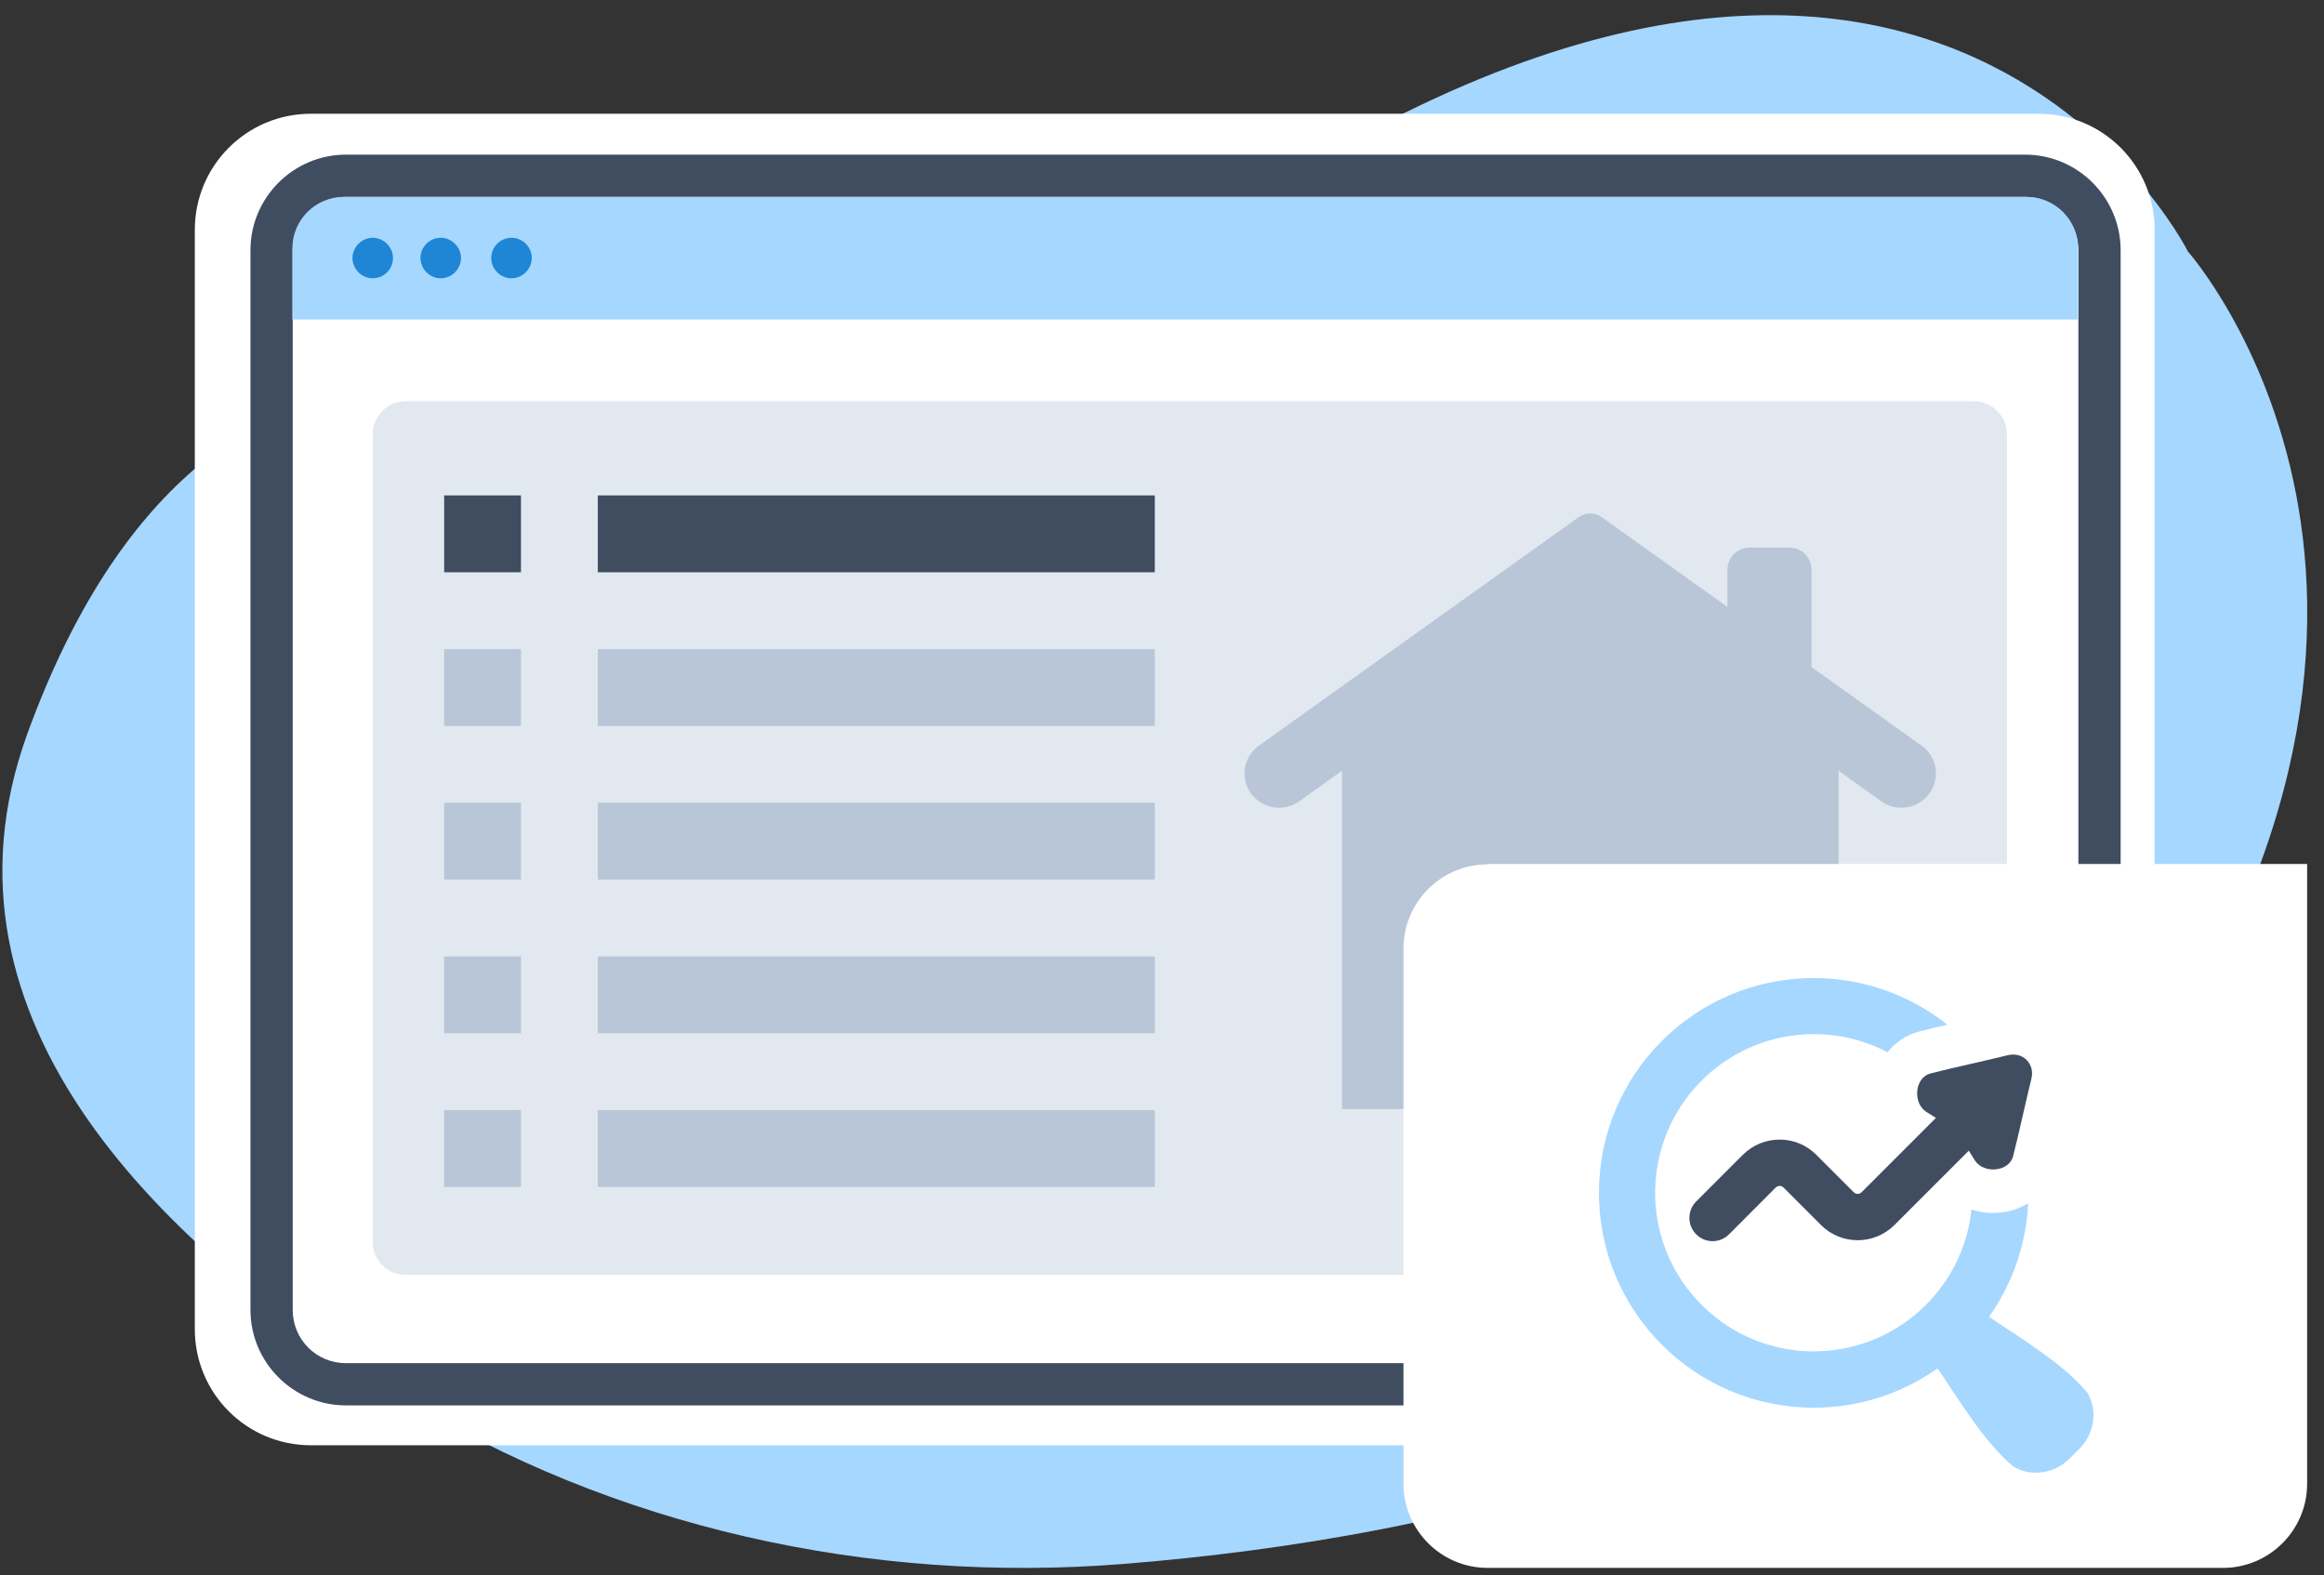 <?xml version="1.0" encoding="UTF-8"?> <svg xmlns="http://www.w3.org/2000/svg" width="121" height="82" viewBox="0 0 121 82" fill="none"><rect x="0" y="0" width="121" height="82" fill="#333333" stroke="none"/><g clip-path="url(#clip0_106_2)"><g clip-path="url(#clip1_106_2)"><g clip-path="url(#clip2_106_2)"><path fill-rule="evenodd" clip-rule="evenodd" d="M30.744 21.838C30.744 21.838 11.037 11.716 1.416 38.219C-4.038 53.258 8.784 65.186 20.908 72.697C31.835 79.456 45.229 82.496 58.605 81.405C75.182 80.064 98.072 75.111 110.054 58.802C130.19 31.405 113.916 13.093 113.916 13.093C113.916 13.093 99.074 -16.646 56.888 16.348C56.888 16.348 44.871 26.219 30.744 21.838Z" fill="#A6D7FF"></path><path fill-rule="evenodd" clip-rule="evenodd" d="M106.138 75.236H16.187C12.843 75.236 10.143 72.536 10.143 69.192V11.967C10.143 8.623 12.843 5.922 16.187 5.922H106.138C109.482 5.922 112.182 8.623 112.182 11.967V69.192C112.182 72.536 109.482 75.236 106.138 75.236Z" fill="white"></path><path d="M105.44 73.161H18.011C15.275 73.161 13.04 70.926 13.04 68.19V13.022C13.04 10.286 15.275 8.05 18.011 8.05H105.44C108.176 8.05 110.412 10.286 110.412 13.022V68.19C110.412 70.926 108.176 73.161 105.44 73.161ZM18.011 10.25C16.474 10.25 15.24 11.484 15.24 13.022V68.19C15.24 69.728 16.474 70.962 18.011 70.962H105.44C106.978 70.962 108.212 69.728 108.212 68.19V13.022C108.212 11.484 106.978 10.25 105.44 10.25H18.011Z" fill="#404D61"></path><path fill-rule="evenodd" clip-rule="evenodd" d="M105.53 10.25H17.904C16.42 10.25 15.222 11.448 15.222 12.932V16.634H108.194V12.932C108.194 11.448 106.996 10.25 105.512 10.25H105.53Z" fill="#A6D7FF"></path><path fill-rule="evenodd" clip-rule="evenodd" d="M20.461 13.433C20.461 14.023 19.978 14.488 19.406 14.488C18.834 14.488 18.351 14.005 18.351 13.433C18.351 12.861 18.834 12.378 19.406 12.378C19.978 12.378 20.461 12.861 20.461 13.433ZM22.947 12.378C22.357 12.378 21.892 12.861 21.892 13.433C21.892 14.005 22.375 14.488 22.947 14.488C23.519 14.488 24.002 14.005 24.002 13.433C24.002 12.861 23.519 12.378 22.947 12.378ZM26.631 12.378C26.041 12.378 25.576 12.861 25.576 13.433C25.576 14.005 26.058 14.488 26.631 14.488C27.203 14.488 27.686 14.005 27.686 13.433C27.686 12.843 27.203 12.378 26.631 12.378Z" fill="#1E86D5"></path><path opacity="0.4" d="M102.776 20.89H21.123C20.175 20.89 19.406 21.659 19.406 22.607V64.649C19.406 65.597 20.175 66.366 21.123 66.366H102.776C103.724 66.366 104.492 65.597 104.492 64.649V22.607C104.492 21.659 103.724 20.89 102.776 20.89Z" fill="#B8C6D7"></path><path d="M27.125 25.79H23.125V29.79H27.125V25.79Z" fill="#404D61"></path><path d="M27.125 33.79H23.125V37.79H27.125V33.79Z" fill="#B8C6D7"></path><path d="M27.125 41.79H23.125V45.79H27.125V41.79Z" fill="#B8C6D7"></path><path d="M27.125 49.79H23.125V53.79H27.125V49.79Z" fill="#B8C6D7"></path><path d="M27.125 57.79H23.125V61.79H27.125V57.79Z" fill="#B8C6D7"></path><path d="M60.126 25.79H31.125V29.79H60.126V25.79Z" fill="#404D61"></path><path d="M60.126 33.79H31.125V37.79H60.126V33.79Z" fill="#B8C6D7"></path><path d="M60.126 41.79H31.125V45.79H60.126V41.79Z" fill="#B8C6D7"></path><path d="M60.126 49.79H31.125V53.79H60.126V49.79Z" fill="#B8C6D7"></path><path d="M60.126 57.79H31.125V61.79H60.126V57.79Z" fill="#B8C6D7"></path><path d="M100.049 38.819L94.317 34.725V29.652C94.317 29.018 93.798 28.504 93.157 28.504H91.101C90.46 28.504 89.941 29.018 89.941 29.652V31.597L83.393 26.921C83.037 26.666 82.555 26.666 82.197 26.921L65.542 38.819C64.601 39.491 64.538 40.855 65.414 41.608C66.044 42.152 66.971 42.194 67.65 41.71L69.873 40.122V57.73H95.725V40.125L97.942 41.708C98.621 42.192 99.546 42.151 100.176 41.607C101.051 40.853 100.989 39.489 100.049 38.818V38.819Z" fill="#B8C6D7"></path><path d="M77.454 44.978H120.122V77.239C120.122 79.653 118.155 81.62 115.74 81.62H77.454C75.039 81.62 73.072 79.653 73.072 77.239V49.377C73.072 46.963 75.039 44.996 77.454 44.996V44.978Z" fill="white"></path></g></g></g><g clip-path="url(#clip3_106_2)"><path d="M104.538 54.931C103.165 55.269 101.757 55.559 100.514 55.881C99.693 56.086 99.576 57.398 100.276 57.869C100.445 57.977 100.618 58.086 100.795 58.194L96.924 62.066C96.811 62.178 96.63 62.178 96.518 62.066L94.566 60.114C93.512 59.06 91.802 59.06 90.743 60.114L88.313 62.544C87.842 63.015 87.838 63.78 88.313 64.255C88.787 64.73 89.548 64.73 90.023 64.255L92.453 61.82C92.566 61.708 92.747 61.708 92.86 61.82L94.811 63.772C95.866 64.826 97.576 64.826 98.634 63.772L102.506 59.901C102.614 60.078 102.723 60.251 102.831 60.42C103.298 61.12 104.61 61.003 104.815 60.182C105.133 58.939 105.427 57.531 105.765 56.158C105.958 55.374 105.322 54.742 104.542 54.931H104.538Z" fill="#404D61"></path><path d="M108.352 75.329L108.336 75.345L107.66 76.017C107.205 76.432 106.61 76.661 105.994 76.665C105.588 76.665 105.185 76.556 104.839 76.347L104.779 76.303C103.688 75.361 102.887 74.202 102.111 73.08C101.793 72.621 101.286 71.812 100.875 71.237C98.992 72.569 96.739 73.281 94.433 73.281C88.256 73.277 83.25 68.271 83.25 62.094C83.25 55.917 88.256 50.915 94.429 50.915C96.968 50.915 99.419 51.772 101.386 53.342C100.9 53.454 100.417 53.567 99.954 53.688C99.274 53.861 98.694 54.247 98.276 54.778C97.097 54.158 95.781 53.833 94.441 53.833C90.043 53.833 86.445 57.265 86.192 61.599C86.183 61.76 86.175 61.921 86.175 62.086C86.175 63.659 86.614 65.132 87.379 66.383C88.827 68.758 91.443 70.347 94.429 70.347C98.698 70.347 102.211 67.116 102.646 62.963C103 63.084 103.382 63.144 103.777 63.144C104.445 63.144 105.073 62.959 105.596 62.637C105.495 64.758 104.795 66.806 103.563 68.544C104.139 68.955 104.952 69.462 105.411 69.78C106.533 70.552 107.692 71.353 108.634 72.444L108.678 72.504C109.205 73.353 109.068 74.54 108.352 75.325V75.329Z" fill="#A6D7FF"></path></g><defs><clipPath id="clip0_106_2"><rect width="120" height="80.83" fill="white" transform="translate(0.125 0.79)"></rect></clipPath><clipPath id="clip1_106_2"><rect width="120" height="80.83" fill="white" transform="translate(0.125 0.79)"></rect></clipPath><clipPath id="clip2_106_2"><rect width="119.993" height="80.83" fill="white" transform="translate(0.128 0.79)"></rect></clipPath><clipPath id="clip3_106_2"><rect width="25.75" height="25.75" fill="white" transform="translate(83.25 50.915)"></rect></clipPath></defs></svg> 
